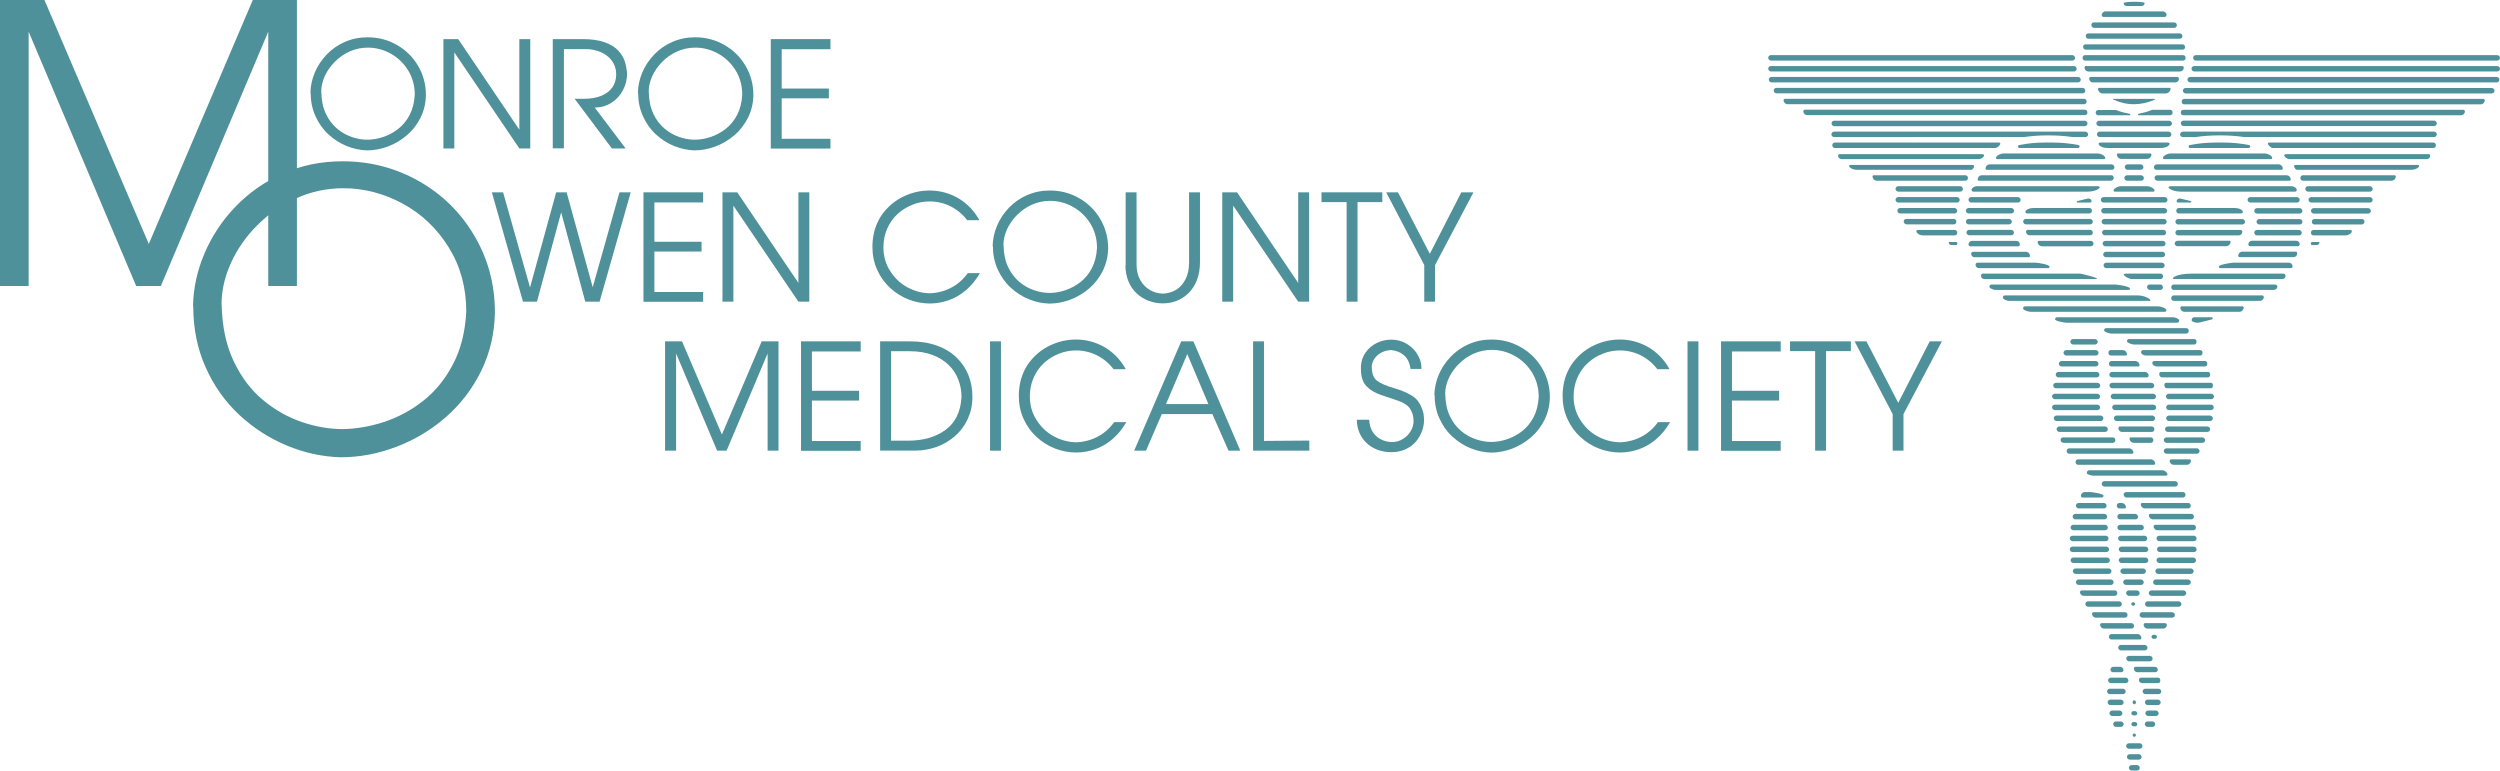 <?xml version="1.0" encoding="UTF-8"?> <svg xmlns="http://www.w3.org/2000/svg" id="Layer_2" data-name="Layer 2" viewBox="0 0 219.94 67.79"><defs><style> .cls-1 { fill: #4f919a; } </style></defs><g id="MOCMS_Logo" data-name="MOCMS Logo"><g id="MOCMS_Logo_Parts" data-name="MOCMS Logo Parts"><g id="Caduceus"><g id="Wings"><g id="Wing_Right"><path class="cls-1" d="m191.68,18.78h5.44c.38,0,.21-.48-.53-.48h-4.91c-.12,0-.22.1-.22.22v.04c0,.12.1.22.22.22Z"></path><rect class="cls-1" x="191.38" y="19.26" width="6.13" height=".48" rx=".24" ry=".24" transform="translate(388.89 39.01) rotate(-180)"></rect><path class="cls-1" d="m191.71,20.22h5.32c.13,0,.24.11.24.24h0c0,.13-.11.24-.24.24h-5.49c-.09,0-.16-.07-.16-.16h0c0-.18.15-.32.32-.32Z" transform="translate(388.65 40.93) rotate(-180)"></path><path class="cls-1" d="m191.72,21.19h4.28c.13,0,.24.11.24.24h0c0,.13-.11.24-.24.24h-4.6s-.08-.04-.08-.08h0c0-.22.18-.4.4-.4Z" transform="translate(387.56 42.85) rotate(-180)"></path><path class="cls-1" d="m191.62,17.82h1.1c.09,0,.1-.11.02-.13l-.91-.22c-.17-.04-.34.07-.34.23h0c0,.06.06.12.13.12Z"></path><rect class="cls-1" x="192.94" y="4.85" width="27" height=".48" rx=".24" ry=".24" transform="translate(412.88 10.18) rotate(-180)"></rect><rect class="cls-1" x="192.8" y="5.81" width="27.14" height=".48" rx=".24" ry=".24" transform="translate(412.74 12.1) rotate(-180)"></rect><rect class="cls-1" x="192.44" y="6.77" width="27.45" height=".48" rx=".24" ry=".24" transform="translate(412.33 14.02) rotate(-180)"></rect><rect class="cls-1" x="192.04" y="7.73" width="27.42" height=".48" rx=".24" ry=".24" transform="translate(411.5 15.95) rotate(-180)"></rect><path class="cls-1" d="m192.29,8.69h26.09c.12,0,.22.1.22.22v.04c0,.12-.1.22-.22.22h-26.31c-.07,0-.13-.06-.13-.13h0c0-.19.16-.35.35-.35Z" transform="translate(410.54 17.87) rotate(-180)"></path><path class="cls-1" d="m192.2,9.65h24.43c.12,0,.22.1.22.22v.04c0,.12-.1.22-.22.22h-24.63c-.08,0-.14-.06-.14-.14h0c0-.19.15-.34.34-.34Z" transform="translate(408.71 19.79) rotate(-180)"></path><rect class="cls-1" x="191.86" y="10.62" width="22.52" height=".48" rx=".24" ry=".24" transform="translate(406.24 21.71) rotate(-180)"></rect><path class="cls-1" d="m191.79,11.82h0c0,.13.11.24.24.24h1.03c.05,0,.11,0,.16-.01.61-.09,1.32-.14,2.08-.14s1.47.05,2.08.14h.15s16.61.01,16.61.01c.13,0,.24-.11.24-.24h0c0-.13-.11-.24-.24-.24h-22.1c-.13,0-.24.11-.24.24Z"></path><path class="cls-1" d="m199.93,13.02h14.15c.12,0,.22-.1.22-.22v-.04c0-.12-.1-.22-.22-.22h-14.4c-.42,0,.09.48.25.48Z"></path><path class="cls-1" d="m201.39,14h12.11c.17,0,.3-.14.3-.3h0c0-.08-.06-.14-.14-.14h-12.47c-.54,0-.01.44.19.44Z"></path><path class="cls-1" d="m202.05,14.94h10.06c.64,0,.89-.43.59-.43h-10.7c-.39,0-.03.43.05.43Z"></path><path class="cls-1" d="m202.76,15.42h7.79c.12,0,.22.1.22.22v.04c0,.12-.1.22-.22.22h-8.07c-.06,0-.1-.05-.1-.1h0c0-.21.17-.38.38-.38Z" transform="translate(413.15 31.32) rotate(-180)"></path><rect class="cls-1" x="202.81" y="16.38" width="5.93" height=".48" rx=".24" ry=".24" transform="translate(411.55 33.24) rotate(-180)"></rect><rect class="cls-1" x="203.09" y="17.34" width="5.65" height=".48" rx=".24" ry=".24" transform="translate(411.83 35.16) rotate(-180)"></rect><rect class="cls-1" x="203.31" y="18.3" width="5.27" height=".48" rx=".24" ry=".24" transform="translate(411.89 37.09) rotate(-180)"></rect><path class="cls-1" d="m203.65,19.26h4.15c.12,0,.22.1.22.22v.04c0,.12-.1.22-.22.22h-4.19c-.12,0-.22-.1-.22-.22h0c0-.14.12-.26.26-.26Z" transform="translate(411.41 39.01) rotate(-180)"></path><path class="cls-1" d="m203.53,20.71h2.8c.5,0,.77-.48.42-.48h-3.22c-.12,0-.22.1-.22.22v.04c0,.12.1.22.22.22Z"></path><path class="cls-1" d="m203.54,21.29h.44s.09.04.09.09v.09s-.04.09-.09.09h-.64s-.03-.01-.03-.03h0c0-.13.1-.23.23-.23Z" transform="translate(407.37 42.85) rotate(-180)"></path></g><g id="Wing_Left"><path class="cls-1" d="m183.82,18.78h-5.44c-.38,0-.21-.48.53-.48h4.91c.12,0,.22.1.22.22v.04c0,.12-.1.22-.22.22Z"></path><rect class="cls-1" x="177.99" y="19.26" width="6.13" height=".48" rx=".24" ry=".24"></rect><path class="cls-1" d="m178.39,20.22h5.49c.13,0,.24.11.24.24h0c0,.13-.11.24-.24.24h-5.32c-.18,0-.32-.15-.32-.32h0c0-.09.07-.16.16-.16Z"></path><path class="cls-1" d="m179.34,21.19h4.6c.13,0,.24.11.24.24h0c0,.13-.11.24-.24.24h-4.28c-.22,0-.4-.18-.4-.4h0s.04-.08.08-.08Z"></path><path class="cls-1" d="m183.88,17.82h-1.1c-.09,0-.1-.11-.02-.13l.91-.22c.17-.04.34.07.34.23h0c0,.06-.06.12-.13.12Z"></path><rect class="cls-1" x="155.56" y="4.85" width="27" height=".48" rx=".24" ry=".24"></rect><rect class="cls-1" x="155.56" y="5.81" width="27.14" height=".48" rx=".24" ry=".24"></rect><rect class="cls-1" x="155.61" y="6.77" width="27.45" height=".48" rx=".24" ry=".24"></rect><rect class="cls-1" x="156.04" y="7.73" width="27.42" height=".48" rx=".24" ry=".24"></rect><path class="cls-1" d="m157.04,8.69h26.31c.12,0,.22.1.22.22v.04c0,.12-.1.22-.22.22h-26.09c-.19,0-.35-.16-.35-.35h0c0-.07.06-.13.13-.13Z"></path><path class="cls-1" d="m158.79,9.65h24.63c.12,0,.22.1.22.22v.04c0,.12-.1.22-.22.22h-24.43c-.19,0-.34-.15-.34-.34h0c0-.08.06-.14.14-.14Z"></path><rect class="cls-1" x="161.13" y="10.62" width="22.52" height=".48" rx=".24" ry=".24"></rect><path class="cls-1" d="m183.71,11.82h0c0,.13-.11.24-.24.24h-1.03c-.05,0-.11,0-.16-.01-.61-.09-1.32-.14-2.08-.14s-1.47.05-2.08.14h-.15s-16.61.01-16.61.01c-.13,0-.24-.11-.24-.24h0c0-.13.11-.24.24-.24h22.1c.13,0,.24.11.24.24Z"></path><path class="cls-1" d="m175.57,13.02h-14.15c-.12,0-.22-.1-.22-.22v-.04c0-.12.1-.22.22-.22h14.4c.42,0-.09.48-.25.48Z"></path><path class="cls-1" d="m174.12,14h-12.11c-.17,0-.3-.14-.3-.3h0c0-.08.06-.14.14-.14h12.47c.54,0,.01.44-.19.44Z"></path><path class="cls-1" d="m173.45,14.94h-10.06c-.64,0-.89-.43-.59-.43h10.7c.39,0,.03.43-.05.43Z"></path><path class="cls-1" d="m164.84,15.42h8.07c.12,0,.22.1.22.22v.04c0,.12-.1.22-.22.22h-7.79c-.21,0-.38-.17-.38-.38h0c0-.06.05-.1.1-.1Z"></path><rect class="cls-1" x="166.76" y="16.38" width="5.93" height=".48" rx=".24" ry=".24"></rect><rect class="cls-1" x="166.76" y="17.34" width="5.65" height=".48" rx=".24" ry=".24"></rect><rect class="cls-1" x="166.92" y="18.3" width="5.27" height=".48" rx=".24" ry=".24"></rect><path class="cls-1" d="m167.7,19.26h4.19c.12,0,.22.1.22.22v.04c0,.12-.1.22-.22.22h-4.15c-.14,0-.26-.12-.26-.26h0c0-.12.1-.22.22-.22Z"></path><path class="cls-1" d="m171.97,20.71h-2.8c-.5,0-.77-.48-.42-.48h3.22c.12,0,.22.1.22.22v.04c0,.12-.1.22-.22.22Z"></path><path class="cls-1" d="m171.47,21.29h.64s.09.04.09.09v.09s-.04.09-.09.09h-.44c-.13,0-.23-.1-.23-.23h0s.01-.03.03-.03Z"></path></g></g><g id="Snakes"><g id="Snake_Right"><g id="Snake_Tail_Right"><rect class="cls-1" x="185.91" y="63.47" width=".92" height=".48" rx=".24" ry=".24"></rect><rect class="cls-1" x="185.58" y="62.51" width="1.14" height=".48" rx=".24" ry=".24"></rect><rect class="cls-1" x="185.42" y="61.55" width="1.41" height=".48" rx=".24" ry=".24"></rect><rect class="cls-1" x="185.37" y="60.59" width="1.64" height=".48" rx=".24" ry=".24"></rect><rect class="cls-1" x="185.46" y="59.62" width="1.79" height=".48" rx=".24" ry=".24"></rect><path class="cls-1" d="m185.94,58.66h.58c.16,0,.29.13.29.29h0c0,.1-.08.19-.19.19h-.73c-.12,0-.22-.1-.22-.22h0c0-.15.12-.26.26-.26Z"></path></g><g id="Snake_Body_Right"><rect class="cls-1" x="189.28" y="55.85" width=".48" height=".35" rx=".17" ry=".17"></rect><path class="cls-1" d="m188.75,54.82h1.72c.09,0,.16.07.16.16h0c0,.18-.14.32-.32.32h-1.38c-.19,0-.34-.15-.34-.34h0c0-.08.07-.15.15-.15Z"></path><rect class="cls-1" x="188.23" y="53.86" width="3.11" height=".48" rx=".24" ry=".24"></rect><rect class="cls-1" x="188.71" y="52.9" width="3.2" height=".48" rx=".24" ry=".24"></rect><rect class="cls-1" x="189.04" y="51.94" width="3.3" height=".48" rx=".24" ry=".24"></rect><rect class="cls-1" x="189.42" y="50.98" width="3.32" height=".48" rx=".24" ry=".24"></rect><rect class="cls-1" x="189.62" y="50.01" width="3.37" height=".48" rx=".24" ry=".24"></rect><rect class="cls-1" x="189.72" y="49.05" width="3.48" height=".48" rx=".24" ry=".24"></rect><rect class="cls-1" x="189.76" y="48.09" width="3.49" height=".48" rx=".24" ry=".24"></rect><rect class="cls-1" x="189.72" y="47.13" width="3.53" height=".48" rx=".24" ry=".24"></rect><path class="cls-1" d="m189.61,46.17h3.36c.12,0,.22.1.22.22v.04c0,.12-.1.22-.22.22h-3.16c-.19,0-.34-.15-.34-.34h0c0-.08.06-.14.14-.14Z"></path><path class="cls-1" d="m189.15,45.21h3.64c.12,0,.22.1.22.22v.04c0,.12-.1.22-.22.22h-3.37c-.21,0-.37-.17-.37-.37h0c0-.06.05-.11.11-.11Z"></path><path class="cls-1" d="m188.47,44.25h4.04c.12,0,.22.1.22.22v.04c0,.12-.1.22-.22.22h-3.81c-.2,0-.36-.16-.36-.36h0c0-.07.06-.13.13-.13Z"></path><rect class="cls-1" x="184.9" y="42.33" width="6.7" height=".48" rx=".24" ry=".24"></rect><path class="cls-1" d="m190.49,41.85h-6.31c-.12,0-.59-.1-.59-.22v-.04c0-.12.1-.22.22-.22h6.43c.3,0,.69.48.25.48Z"></path><path class="cls-1" d="m182.82,40.41h6.4c.21,0,.38.17.38.38h0c0,.05-.04.1-.1.1h-6.68c-.12,0-.22-.1-.22-.22v-.04c0-.12.1-.22.22-.22Z"></path><path class="cls-1" d="m182.05,39.44h5.24c.22,0,.4.18.4.4h0s-.03.08-.08.08h-5.57c-.12,0-.22-.1-.22-.22v-.04c0-.12.1-.22.22-.22Z"></path><path class="cls-1" d="m181.5,38.48h4.38c.12,0,.22.1.22.22v.04c0,.12-.1.22-.22.22h-4.34c-.14,0-.26-.12-.26-.26h0c0-.12.1-.22.22-.22Z"></path><rect class="cls-1" x="180.93" y="37.52" width="4.51" height=".48" rx=".24" ry=".24"></rect><rect class="cls-1" x="180.68" y="36.56" width="4.37" height=".48" rx=".24" ry=".24"></rect><rect class="cls-1" x="180.53" y="35.6" width="4.23" height=".48" rx=".24" ry=".24"></rect><rect class="cls-1" x="180.53" y="34.64" width="4.23" height=".48" rx=".24" ry=".24"></rect><path class="cls-1" d="m187.05,43.29h5c.12,0,.22.1.22.22v.04c0,.12-.1.22-.22.22h-4.96c-.14,0-.26-.12-.26-.26h0c0-.12.1-.22.22-.22Z"></path><rect class="cls-1" x="180.63" y="33.68" width="4.14" height=".48" rx=".24" ry=".24"></rect><rect class="cls-1" x="180.85" y="32.72" width="3.85" height=".48" rx=".24" ry=".24"></rect><rect class="cls-1" x="181.13" y="31.76" width="3.49" height=".48" rx=".24" ry=".24"></rect><rect class="cls-1" x="181.54" y="30.8" width="3.08" height=".48" rx=".24" ry=".24"></rect><rect class="cls-1" x="182.14" y="29.83" width="2.41" height=".48" rx=".24" ry=".24"></rect></g><g id="Snake_Head_Right"><path class="cls-1" d="m192.82,28.2v-.06c0-.13.09-.23.21-.23h1.55c.1,0,.12.17.01.19l-1.07.27c-.11.03-.22.03-.33.01-.17-.03-.37-.1-.37-.18Z"></path><path class="cls-1" d="m191.94,26.95h5.35c.06,0,.1.04.1.1h0c0,.21-.17.38-.38.38h-4.83c-.2,0-.36-.16-.36-.36h0c0-.07.05-.12.12-.12Z"></path><path class="cls-1" d="m191.24,25.99h7.78c.08,0,.14.06.14.14h0c0,.19-.15.34-.34.34h-7.58c-.12,0-.22-.1-.22-.22v-.04c0-.12.1-.22.22-.22Z"></path><path class="cls-1" d="m200,25.51h-8.76c-.12,0-.22-.1-.22-.22v-.04c0-.12.1-.22.22-.22h8.88c.37,0,.28.48-.12.48Z"></path><path class="cls-1" d="m200.82,24.55h-9.56c-.28,0,0-.48,1.66-.48h7.92c.39,0,.24.48-.02.48Z"></path><path class="cls-1" d="m195.33,23.59h6.23c.07,0,.13-.06.13-.13v-.03c0-.18-.14-.32-.32-.32h-4.87c-.19,0-1.3.16-1.3.35h0c0,.07.06.13.13.13Z"></path><path class="cls-1" d="m197.21,22.15h4.77c.06,0,.11.05.11.11h0c0,.2-.16.37-.37.37h-4.7c-.06,0-.11-.05-.11-.11v-.07c0-.16.13-.3.3-.3Z" transform="translate(399 44.77) rotate(-180)"></path><path class="cls-1" d="m197.97,21.19h4.2c.09,0,.16.07.16.16h0c0,.18-.14.32-.32.32h-3.9c-.17,0-.3-.14-.3-.3h0c0-.1.07-.18.16-.18Z" transform="translate(400.13 42.85) rotate(-180)"></path><rect class="cls-1" x="198.31" y="20.22" width="4.18" height=".48" rx=".24" ry=".24" transform="translate(400.81 40.93) rotate(180)"></rect><rect class="cls-1" x="198.51" y="19.26" width="4.04" height=".48" rx=".24" ry=".24" transform="translate(401.07 39.01) rotate(-180)"></rect><rect class="cls-1" x="198.31" y="18.3" width="4.24" height=".48" rx=".24" ry=".24" transform="translate(400.87 37.09) rotate(-180)"></rect><rect class="cls-1" x="197.74" y="17.34" width="4.59" height=".48" rx=".24" ry=".24" transform="translate(400.06 35.16) rotate(-180)"></rect><path class="cls-1" d="m191.86,16.86h10.05c.08,0,.15-.07.15-.15h0c0-.18-.27-.33-.46-.33h-10.6c-.54,0-.03.48.87.48Z"></path><path class="cls-1" d="m189.66,15.42h11.6c.14,0,.26.12.26.26h0c0,.12-.1.22-.22.22h-11.39c-.2,0-.37-.17-.37-.37h0c0-.06.05-.11.11-.11Z" transform="translate(391.07 31.32) rotate(-180)"></path><path class="cls-1" d="m189.59,14.46h11.01c.12,0,.22.1.22.22h0c0,.14-.12.26-.26.26h-10.71c-.2,0-.37-.17-.37-.37h0c0-.06.05-.11.11-.11Z" transform="translate(390.31 29.4) rotate(-180)"></path><path class="cls-1" d="m190.39,14h9.41c.05,0,.1-.04.1-.1h0c0-.22-.43-.4-.65-.4h-8.31c-.22,0-.65.18-.65.4h0c0,.05.04.1.1.1Z"></path><path class="cls-1" d="m192.66,13.02h5.17c.16,0,.18-.23.03-.26h0c-.75-.15-1.51-.22-2.27-.22h-.62c-.78,0-1.56.07-2.32.22h0c-.15.03-.13.26.02.26Z"></path></g></g><g id="Snake_Left"><g id="Snake_Tail_Left"><rect class="cls-1" x="188.69" y="63.47" width=".92" height=".48" rx=".24" ry=".24"></rect><rect class="cls-1" x="188.74" y="62.51" width="1.17" height=".48" rx=".24" ry=".24"></rect><rect class="cls-1" x="188.7" y="61.55" width="1.39" height=".48" rx=".24" ry=".24"></rect><rect class="cls-1" x="188.5" y="60.59" width="1.64" height=".48" rx=".24" ry=".24"></rect><path class="cls-1" d="m188.35,59.62h1.51c.1,0,.19.08.19.19v.1c0,.1-.08.19-.19.19h-1.4c-.16,0-.29-.13-.29-.29h0c0-.1.08-.19.19-.19Z"></path><path class="cls-1" d="m187.9,58.66h1.68c.14,0,.26.12.26.26h0c0,.12-.1.22-.22.22h-1.57c-.18,0-.32-.14-.32-.32h0c0-.09.07-.16.16-.16Z"></path><rect class="cls-1" x="187.06" y="57.7" width="2.32" height=".48" rx=".24" ry=".24"></rect><rect class="cls-1" x="186.35" y="56.74" width="2.58" height=".48" rx=".24" ry=".24"></rect><path class="cls-1" d="m185.77,55.78h2.26c.2,0,.36.16.36.36h0c0,.06-.05.12-.12.12h-2.51c-.12,0-.22-.1-.22-.22v-.04c0-.12.1-.22.22-.22Z"></path><path class="cls-1" d="m184.89,54.82h2.63c.12,0,.22.1.22.22v.04c0,.12-.1.22-.22.22h-2.42c-.19,0-.34-.15-.34-.34h0c0-.08.06-.14.14-.14Z"></path><path class="cls-1" d="m184.2,53.86h2.75c.12,0,.22.1.22.22v.04c0,.12-.1.22-.22.22h-2.56c-.19,0-.34-.15-.34-.34h0c0-.08.06-.14.14-.14Z"></path><rect class="cls-1" x="183.46" y="52.9" width="3.21" height=".48" rx=".24" ry=".24"></rect><path class="cls-1" d="m183.16,51.94h2.89c.12,0,.22.1.22.22v.04c0,.12-.1.22-.22.22h-2.74c-.17,0-.32-.14-.32-.32h0c0-.09.07-.16.16-.16Z"></path><rect class="cls-1" x="182.63" y="50.98" width="3.32" height=".48" rx=".24" ry=".24"></rect><rect class="cls-1" x="182.36" y="50.01" width="3.4" height=".48" rx=".24" ry=".24"></rect><rect class="cls-1" x="182.16" y="49.05" width="3.46" height=".48" rx=".24" ry=".24"></rect><rect class="cls-1" x="182.09" y="48.09" width="3.46" height=".48" rx=".24" ry=".24"></rect><rect class="cls-1" x="182.09" y="47.13" width="3.41" height=".48" rx=".24" ry=".24"></rect><rect class="cls-1" x="182.16" y="46.17" width="3.28" height=".48" rx=".24" ry=".24"></rect><rect class="cls-1" x="182.34" y="45.21" width="3.04" height=".48" rx=".24" ry=".24"></rect><rect class="cls-1" x="182.63" y="44.25" width="2.7" height=".48" rx=".24" ry=".24"></rect><path class="cls-1" d="m184.89,43.77h-1.68c-.08,0-.14-.06-.14-.14h0c0-.19.15-.34.34-.34h.46c.18,0,1.19.14,1.19.32h0c0,.09-.07.16-.16.16Z"></path></g><g id="Snake_Head_Body_Left"><path class="cls-1" d="m191,40.41h1.62c.07,0,.13.06.13.13h0c0,.19-.16.35-.35.35h-1.17c-.19,0-.35-.16-.35-.35h0c0-.07.06-.13.13-.13Z"></path><rect class="cls-1" x="190.36" y="39.44" width="3.15" height=".48" rx=".24" ry=".24"></rect><rect class="cls-1" x="190.36" y="38.48" width="3.64" height=".48" rx=".24" ry=".24"></rect><rect class="cls-1" x="190.47" y="37.52" width="3.97" height=".48" rx=".24" ry=".24"></rect><rect class="cls-1" x="190.57" y="36.56" width="4.11" height=".48" rx=".24" ry=".24"></rect><rect class="cls-1" x="190.57" y="35.6" width="4.19" height=".48" rx=".24" ry=".24"></rect><rect class="cls-1" x="190.55" y="34.64" width="4.23" height=".48" rx=".24" ry=".24"></rect><path class="cls-1" d="m187.39,25.39c0,.07-.05.12-.12.12h-11.71c-.16,0-.54-.13-.54-.3,0-.1.08-.18.18-.18h10.86c.2,0,1.33.16,1.33.36Z"></path><path class="cls-1" d="m173.59,22.15h4.63c.2,0,.37.16.37.37h0c0,.06-.05.11-.11.11h-4.77c-.16,0-.3-.13-.3-.3h0c0-.1.08-.18.18-.18Z"></path><path class="cls-1" d="m173.48,21.19h3.9c.18,0,.32.14.32.32h0c0,.09-.07.16-.16.16h-4.2c-.09,0-.16-.07-.16-.16h0c0-.18.14-.32.3-.32Z"></path><rect class="cls-1" x="173" y="20.22" width="4.18" height=".48" rx=".24" ry=".24"></rect><rect class="cls-1" x="172.95" y="19.26" width="4.04" height=".48" rx=".24" ry=".24"></rect><rect class="cls-1" x="172.95" y="18.3" width="4.24" height=".48" rx=".24" ry=".24"></rect><rect class="cls-1" x="173.18" y="17.34" width="4.59" height=".48" rx=".24" ry=".24"></rect><path class="cls-1" d="m183.65,16.86h-10.05c-.08,0-.15-.07-.15-.15h0c0-.18.27-.33.46-.33h10.6c.54,0,.03.48-.87.48Z"></path><path class="cls-1" d="m174.35,15.42h11.39c.12,0,.22.1.22.22h0c0,.14-.12.26-.26.26h-11.6c-.06,0-.11-.05-.11-.11h0c0-.2.17-.37.37-.37Z"></path><path class="cls-1" d="m175.05,14.46h10.71c.14,0,.26.12.26.26h0c0,.12-.1.22-.22.22h-11.01c-.06,0-.11-.05-.11-.11h0c0-.2.17-.37.37-.37Z"></path><path class="cls-1" d="m185.11,14h-9.41c-.05,0-.1-.04-.1-.1h0c0-.22.43-.4.65-.4h8.31c.22,0,.65.18.65.4h0c0,.05-.04.1-.1.1Z"></path><path class="cls-1" d="m182.84,13.02h-5.17c-.16,0-.18-.23-.03-.26h0c.75-.15,1.51-.22,2.27-.22h.62c.78,0,1.56.07,2.32.22h0c.15.03.13.26-.02.26Z"></path><path class="cls-1" d="m180.31,23.46c0,.07-.05.13-.12.13h-6.11c-.15,0-.28-.13-.28-.3,0-.1.08-.18.17-.18h5.12c.18,0,1.22.16,1.22.35Z"></path><path class="cls-1" d="m184.33,24.55h-9.76c-.16,0-.29-.13-.29-.3,0-.1.08-.18.18-.18h8.49c.2,0,2.09.48,1.38.48Z"></path><path class="cls-1" d="m189.07,26.47h-12.33c-.16,0-.54-.13-.54-.3,0-.1.08-.18.18-.18h11.71c.72,0,1.36.48.99.48Z"></path><path class="cls-1" d="m190.59,27.3c0,.07-.06.13-.13.13h-11.82c-.16,0-.66-.13-.66-.3,0-.1.08-.18.18-.18h11.62c.36,0,.81.16.81.35Z"></path><path class="cls-1" d="m191.72,28.21c0,.1-.08.18-.18.18h-9.74c-.15,0-1-.13-1-.3,0-.1.08-.18.17-.18h10.21c.16,0,.54.13.54.3Z"></path><path class="cls-1" d="m192.55,29.09v.04c0,.12-.1.22-.22.22h-6.56c-.16,0-.66-.13-.66-.3,0-.1.08-.18.18-.18h7.05c.12,0,.22.1.22.22Z"></path><path class="cls-1" d="m193.24,30.05v.04c0,.12-.09.22-.19.22h-5.3c-.14,0-.63-.13-.63-.3,0-.1.07-.18.16-.18h5.77c.11,0,.19.1.19.22Z"></path><path class="cls-1" d="m193.77,31.02v.04c0,.12-.09.22-.21.22h-4.79c-.16,0-.41-.13-.41-.3,0-.1.08-.18.17-.18h5.03c.12,0,.21.1.21.22Z"></path><path class="cls-1" d="m194.19,31.98v.04c0,.12-.09.22-.2.22h-4.25c-.15,0-.39-.13-.39-.3,0-.1.07-.18.16-.18h4.48c.11,0,.2.1.2.22Z"></path><path class="cls-1" d="m194.44,32.94v.04c0,.12-.08.22-.18.22h-4.06c-.13,0-.24-.13-.24-.3,0-.1.07-.18.15-.18h4.15c.1,0,.18.1.18.22Z"></path><path class="cls-1" d="m194.68,33.9v.04c0,.12-.07.22-.16.22h-2.84s0,0,0,0h-1.05c-.12,0-.22-.13-.22-.3,0-.1.06-.18.14-.18h3.44s0,0,.01,0h.53c.09,0,.16.1.16.22Z"></path></g></g></g><g id="Scepter"><g id="Scepter_Shaft"><g id="Scepter_Shaft_Bottom"><rect class="cls-1" x="187.29" y="67.31" width=".96" height=".48" rx=".24" ry=".24"></rect><rect class="cls-1" x="187.12" y="66.35" width="1.29" height=".48" rx=".24" ry=".24"></rect><rect class="cls-1" x="187.05" y="65.39" width="1.44" height=".48" rx=".24" ry=".24"></rect><rect class="cls-1" x="187.62" y="64.53" width=".29" height=".29" rx=".14" ry=".14"></rect><rect class="cls-1" x="187.51" y="63.52" width=".52" height=".38" rx=".19" ry=".19"></rect><rect class="cls-1" x="187.51" y="62.56" width=".52" height=".38" rx=".19" ry=".19"></rect><rect class="cls-1" x="187.62" y="61.61" width=".29" height=".35" rx=".15" ry=".15"></rect></g><g id="Scepter_Shaft_Middle_Bottom"><rect class="cls-1" x="187.5" y="52.98" width=".34" height=".31" rx=".16" ry=".16"></rect><rect class="cls-1" x="187.05" y="51.94" width="1.19" height=".48" rx=".24" ry=".24"></rect><rect class="cls-1" x="186.79" y="50.98" width="1.81" height=".48" rx=".24" ry=".24"></rect><rect class="cls-1" x="186.54" y="50.01" width="2.25" height=".48" rx=".24" ry=".24"></rect><rect class="cls-1" x="186.4" y="49.05" width="2.6" height=".48" rx=".24" ry=".24"></rect><rect class="cls-1" x="186.4" y="48.09" width="2.6" height=".48" rx=".24" ry=".24"></rect><rect class="cls-1" x="186.34" y="47.13" width="2.57" height=".48" rx=".24" ry=".24"></rect><rect class="cls-1" x="186.28" y="46.17" width="2.33" height=".48" rx=".24" ry=".24"></rect><path class="cls-1" d="m186.5,45.21h1.34c.14,0,.26.12.26.26h0c0,.12-.1.22-.22.22h-1.38c-.12,0-.22-.1-.22-.22v-.04c0-.12.1-.22.22-.22Z"></path><path class="cls-1" d="m186.46,44.25h.19c.21,0,.38.17.38.38h0c0,.05-.04.1-.1.1h-.48c-.12,0-.22-.1-.22-.22v-.04c0-.12.1-.22.22-.22Z"></path></g><g id="Scepter_Shaft_Middle_Top"><path class="cls-1" d="m187.44,38.48h1.78c.12,0,.22.1.22.22v.04c0,.12-.1.22-.22.22h-1.49c-.21,0-.38-.17-.38-.38h0c0-.05.04-.1.1-.1Z"></path><rect class="cls-1" x="185.97" y="36.56" width="3.63" height=".48" rx=".24" ry=".24"></rect><rect class="cls-1" x="185.82" y="35.6" width="3.87" height=".48" rx=".24" ry=".24"></rect><rect class="cls-1" x="185.69" y="34.64" width="3.99" height=".48" rx=".24" ry=".24"></rect><rect class="cls-1" x="185.58" y="33.68" width="3.94" height=".48" rx=".24" ry=".24"></rect><path class="cls-1" d="m185.82,32.72h2.88c.18,0,.33.15.33.33h0c0,.08-.07.15-.15.15h-3.07c-.13,0-.24-.11-.24-.24h0c0-.13.11-.24.24-.24Z"></path><path class="cls-1" d="m185.77,31.76h2.07c.22,0,.39.18.39.39h0s-.04.09-.09.09h-2.38c-.12,0-.22-.1-.22-.22v-.04c0-.12.1-.22.22-.22Z"></path><path class="cls-1" d="m185.72,30.8h1.02c.21,0,.38.17.38.38h0c0,.05-.04.1-.1.1h-1.3c-.12,0-.23-.1-.23-.23v-.03c0-.12.1-.23.23-.23Z"></path><path class="cls-1" d="m189.53,37.74v.04c0,.12-.1.22-.21.22h-2.67c-.09,0-.28-.13-.28-.3,0-.1.04-.18.1-.18h2.85c.12,0,.21.1.21.22Z"></path></g><g id="Scepter_Shaft_Top"><path class="cls-1" d="m189.11,25.03h.95c.12,0,.22.1.22.22v.04c0,.12-.1.22-.22.22h-.91c-.14,0-.26-.12-.26-.26h0c0-.12.1-.22.22-.22Z"></path><path class="cls-1" d="m190.07,24.55h-2.56c-.2,0-1.13-.48-.39-.48h2.96c.12,0,.22.11.22.24h0c0,.13-.1.24-.22.24Z"></path><rect class="cls-1" x="185.06" y="23.11" width="5.38" height=".48" rx=".24" ry=".24"></rect><rect class="cls-1" x="185.03" y="22.15" width="5.45" height=".48" rx=".24" ry=".24"></rect><rect class="cls-1" x="184.98" y="21.19" width="5.54" height=".48" rx=".24" ry=".24"></rect><rect class="cls-1" x="184.93" y="20.22" width="5.64" height=".48" rx=".24" ry=".24"></rect><rect class="cls-1" x="184.89" y="19.26" width="5.73" height=".48" rx=".24" ry=".24"></rect><rect class="cls-1" x="184.85" y="18.3" width="5.81" height=".48" rx=".24" ry=".24"></rect><rect class="cls-1" x="184.82" y="17.34" width="5.87" height=".48" rx=".24" ry=".24"></rect><path class="cls-1" d="m189.48,16.86h-3.46s-.08-.03-.08-.08h0c0-.22.43-.4.65-.4h2.31c.22,0,.65.18.65.4h0s-.03.08-.08.08Z"></path><rect class="cls-1" x="186.89" y="15.42" width="1.72" height=".48" rx=".24" ry=".24"></rect><rect class="cls-1" x="186.93" y="14.46" width="1.64" height=".48" rx=".24" ry=".24"></rect><path class="cls-1" d="m190.08,13.02h-4.66c-.76,0-.99-.48-.62-.48h5.9c.37,0,.14.48-.62.48Z"></path><rect class="cls-1" x="184.48" y="11.58" width="6.55" height=".48" rx=".24" ry=".24"></rect><rect class="cls-1" x="184.43" y="10.62" width="6.65" height=".48" rx=".24" ry=".24"></rect><path class="cls-1" d="m187.38,10.14h-2.79c-.12,0-.22-.1-.22-.23h0c0-.13.1-.23.22-.23h1.58c.07,0,.17.14,1.19.33.07.02.08.14.02.14Z"></path><path class="cls-1" d="m188.13,10.14h2.79c.12,0,.22-.11.22-.24h0c0-.13-.1-.24-.22-.24h-1.58c-.07,0-.17.14-1.19.35-.07.02-.08.14-.02.14Z"></path><path class="cls-1" d="m188.88,13.98h-2.26c-.37,0-.48-.48-.3-.48h2.87c.18,0,.07.48-.3.48Z"></path></g></g><g id="Scepter_Ball"><path class="cls-1" d="m189.6,8.73s0,.02,0,.02c0,0-.01,0-.02.01-.56.26-1.17.4-1.83.41-.65,0-1.27-.15-1.83-.41,0,0-.01,0-.02-.01,0,0,0-.01,0-.02,0,0,0-.02,0-.02,0-.01.03-.01.04-.01h3.6s.03,0,.04.01c0,0,0,.01,0,.02Z"></path><path class="cls-1" d="m192.24,4.12v.03c0,.12-.1.22-.22.22h-8.53c-.12,0-.22-.1-.22-.22v-.03s0-.04,0-.06c0,0,0,0,0,0,.02-.1.11-.16.21-.16h8.53c.1,0,.19.07.21.16,0,0,0,0,0,0,0,.02,0,.04,0,.06Z"></path><path class="cls-1" d="m192,3.15v.04c0,.12-.1.22-.22.22h-8.06c-.12,0-.22-.1-.22-.22v-.04s0-.04,0-.06c0,0,0,0,0,0,0-.01,0-.03.02-.04,0,0,0,0,0,0,.04-.06.11-.11.19-.11h8.06c.09,0,.16.05.2.12,0,0,0,0,0,0,0,.01,0,.02.01.03t0,0s0,0,0,.01c0,.01,0,.03,0,.04Z"></path><path class="cls-1" d="m191.51,2.19v.04c0,.12-.1.22-.22.22h-7.07c-.12,0-.22-.1-.22-.22v-.04s0-.04,0-.06c0,0,0,0,0,0h0s.04-.09.08-.12h0s.08-.04.13-.04h7.07s.09.02.13.04c.04.03.07.07.08.11,0,.02.01.04.01.06Z"></path><path class="cls-1" d="m190.6,1.33c0,.09-.07.16-.16.16h-5.38c-.09,0-.16-.07-.16-.16s.04-.17.1-.23c.06-.06.14-.1.23-.1h5.05c.09,0,.17.04.23.1.06.06.1.14.1.23Z"></path><path class="cls-1" d="m188.68.27h0c0,.14-.12.26-.26.26h-1.33c-.14,0-.26-.11-.26-.25h0s.02-.05.05-.05c.06-.01.12-.02.18-.03.04,0,.08-.01.11-.02.04,0,.09-.01.13-.01.02,0,.04,0,.06,0,.05,0,.1,0,.15-.01.03,0,.07,0,.1,0,.04,0,.09,0,.13,0s.09,0,.13,0c.03,0,.07,0,.1,0,.05,0,.09,0,.14,0,.05,0,.09,0,.14.01.03,0,.06,0,.09.01.03,0,.06,0,.09.01.03,0,.06,0,.09.01.03,0,.06,0,.09.02.02,0,.04.02.05.05Z"></path><path class="cls-1" d="m190.95,7.8s0,.04,0,.06c-.03.2-.2.35-.4.36h-5.57c-.21,0-.38-.16-.4-.36,0-.02,0-.04,0-.06,0-.04.03-.07.07-.07h6.26s.07.03.07.07Z"></path><path class="cls-1" d="m191.7,6.92c0,.15-.1.28-.24.32h0s-.06.01-.09.01h-7.24s-.06,0-.09-.01h0c-.14-.04-.24-.17-.24-.32,0-.02,0-.04,0-.05.02-.06.08-.1.14-.1h7.6c.06,0,.12.04.14.1,0,.02,0,.03,0,.05Z"></path><path class="cls-1" d="m192.12,5.92v.03c0,.11-.05.2-.12.26-.06.05-.13.08-.22.08h-8.05c-.09,0-.16-.03-.22-.08-.07-.06-.12-.16-.12-.26v-.03s0-.03.01-.05c.02-.03.05-.06.09-.06h8.52s.07.02.09.06c0,.01.01.03.01.05Z"></path><path class="cls-1" d="m192.28,5.07v.04c0,.05-.02.1-.05.14-.04.05-.1.08-.17.08h-8.62c-.07,0-.13-.03-.17-.08-.03-.04-.05-.09-.05-.14v-.04s0-.07.02-.09c.03-.07.11-.13.2-.13h8.62c.09,0,.16.05.2.13.01.03.02.06.02.09Z"></path></g></g></g><g id="Wordmark"><g><path class="cls-1" d="m27.31,8.16c.01-.6.14-1.19.38-1.77s.59-1.1,1.04-1.58c.45-.47.98-.85,1.6-1.12s1.29-.41,2.01-.41c.93,0,1.78.22,2.57.67.79.45,1.41,1.06,1.87,1.84s.69,1.64.69,2.57c-.01.71-.17,1.37-.46,1.97-.3.6-.69,1.12-1.19,1.55-.5.43-1.06.77-1.67,1-.61.23-1.24.35-1.87.35-.61-.02-1.21-.15-1.8-.39-.59-.24-1.12-.59-1.6-1.03s-.85-.98-1.13-1.6-.42-1.31-.42-2.05Zm.96-.05c.01.73.15,1.37.4,1.9.25.54.59.97.99,1.31s.84.58,1.31.74c.47.16.92.23,1.36.23.45,0,.91-.08,1.38-.24.47-.15.91-.39,1.32-.71.41-.32.75-.73,1.01-1.23.26-.5.41-1.09.45-1.78,0-.8-.2-1.52-.59-2.15-.39-.63-.91-1.12-1.54-1.47-.64-.35-1.3-.52-2-.52-.55,0-1.08.11-1.58.33-.5.22-.94.53-1.32.91-.38.38-.68.81-.89,1.27-.21.47-.31.93-.31,1.39Z"></path><path class="cls-1" d="m39.97,13.06h-.96V3.44h1.3l5.38,7.97V3.44h.96v9.62h-.96l-5.72-8.45v8.45Z"></path><path class="cls-1" d="m48.63,13.06V3.44h2.59c.8,0,1.46.09,1.98.28s.92.43,1.19.73.46.61.57.93c.11.33.17.68.21,1.05,0,.54-.12,1.05-.37,1.51-.24.46-.58.83-1.02,1.11-.43.27-.92.41-1.46.41l2.72,3.6h-1.21l-3.28-4.37h.81c.58,0,1.08-.08,1.51-.25.43-.17.76-.42.99-.74s.35-.71.35-1.16-.13-.86-.38-1.2c-.25-.33-.58-.59-.99-.76s-.84-.26-1.29-.26h-1.94v8.73h-.96Z"></path><path class="cls-1" d="m56.12,8.16c.01-.6.14-1.19.38-1.77s.59-1.1,1.04-1.58c.45-.47.98-.85,1.6-1.12s1.29-.41,2.01-.41c.93,0,1.78.22,2.57.67.79.45,1.41,1.06,1.87,1.84s.69,1.64.69,2.57c-.01.71-.17,1.37-.46,1.97-.3.6-.69,1.12-1.19,1.55-.5.43-1.06.77-1.67,1-.61.23-1.24.35-1.87.35-.61-.02-1.21-.15-1.8-.39-.59-.24-1.12-.59-1.6-1.03s-.85-.98-1.13-1.6-.42-1.31-.42-2.05Zm.96-.05c.01.73.15,1.37.4,1.9.25.54.59.97.99,1.31.41.34.84.58,1.31.74.47.16.92.23,1.36.23.45,0,.91-.08,1.38-.24s.91-.39,1.32-.71c.41-.32.75-.73,1.01-1.23.26-.5.41-1.09.45-1.78,0-.8-.2-1.52-.59-2.15-.39-.63-.91-1.12-1.54-1.47-.64-.35-1.3-.52-2-.52-.55,0-1.08.11-1.58.33-.5.22-.94.53-1.32.91-.38.38-.68.81-.89,1.27-.21.47-.31.93-.31,1.39Z"></path><path class="cls-1" d="m67.81,13.06V3.44h5.25v.89h-4.29v3.46h4.15v.86h-4.15v3.56h4.29v.86h-5.25Z"></path></g><path class="cls-1" d="m0,25.16V0h3.91l9.18,21.46L22.24,0h3.88v25.16h-2.52V2.79l-9.45,22.37h-2.17L2.52,2.79v22.37H0Z"></path><path class="cls-1" d="m16.98,26.94c.03-1.57.36-3.11,1-4.62.64-1.51,1.54-2.89,2.72-4.12s2.57-2.21,4.19-2.93c1.61-.72,3.36-1.08,5.25-1.08,2.42,0,4.66.58,6.72,1.75,2.06,1.17,3.68,2.77,4.88,4.81,1.2,2.04,1.8,4.28,1.8,6.73-.03,1.86-.44,3.59-1.21,5.16s-1.81,2.93-3.12,4.07-2.76,2-4.37,2.61c-1.61.61-3.24.91-4.89.91-1.6-.05-3.17-.39-4.71-1.03s-2.94-1.54-4.19-2.7c-1.25-1.17-2.24-2.56-2.96-4.19-.73-1.63-1.09-3.42-1.09-5.37Zm2.52-.14c.04,1.91.39,3.57,1.06,4.98.67,1.41,1.53,2.55,2.6,3.43,1.06.88,2.21,1.52,3.43,1.93,1.22.41,2.41.61,3.55.61,1.18-.02,2.39-.22,3.62-.62,1.23-.4,2.38-1.01,3.45-1.85,1.07-.84,1.95-1.91,2.64-3.23.69-1.31,1.08-2.86,1.17-4.64,0-2.1-.51-3.98-1.54-5.64s-2.37-2.94-4.04-3.85c-1.67-.9-3.41-1.36-5.23-1.36-1.45,0-2.83.29-4.13.88-1.3.58-2.45,1.38-3.45,2.38-1,1-1.77,2.11-2.32,3.33-.55,1.22-.82,2.43-.82,3.64Z"></path><g><path class="cls-1" d="m52.14,25.29l2.36-8.37h.99l-2.74,9.62h-1.26l-2.12-7.86-2.13,7.86h-1.23l-2.74-9.62h.99l2.37,8.37,2.3-8.37h.92l2.3,8.37Z"></path><path class="cls-1" d="m56.61,26.54v-9.62h5.25v.89h-4.29v3.46h4.15v.86h-4.15v3.56h4.29v.86h-5.25Z"></path><path class="cls-1" d="m64.52,26.54h-.96v-9.62h1.3l5.38,7.97v-7.97h.96v9.62h-.96l-5.72-8.45v8.45Z"></path><path class="cls-1" d="m76.79,21.05c.1-.85.39-1.61.87-2.26.49-.65,1.09-1.15,1.82-1.5.73-.35,1.49-.53,2.29-.53.44,0,.86.05,1.28.16s.81.27,1.19.48.73.49,1.06.81c.33.33.61.71.86,1.16h-1.07c-.28-.36-.6-.67-.96-.92-.36-.25-.74-.43-1.13-.55-.4-.12-.79-.18-1.19-.18-.53,0-1.04.09-1.53.29-.49.19-.93.46-1.32.82s-.69.79-.91,1.29-.33,1.05-.33,1.65c0,.77.2,1.46.59,2.07s.88,1.09,1.51,1.43c.62.34,1.28.52,1.98.53.41-.01.81-.08,1.22-.21.4-.13.79-.32,1.15-.58s.69-.59.97-.98h1.07c-.35.6-.76,1.1-1.23,1.5-.47.4-.97.69-1.51.88-.54.19-1.1.29-1.67.29-.64,0-1.26-.12-1.86-.35s-1.15-.58-1.63-1.02c-.48-.44-.86-.97-1.14-1.59-.28-.62-.42-1.3-.42-2.03,0-.22.01-.44.04-.65Z"></path><path class="cls-1" d="m87.33,21.64c.01-.6.14-1.19.38-1.77s.59-1.1,1.04-1.58c.45-.47.98-.85,1.6-1.12s1.29-.41,2.01-.41c.93,0,1.78.22,2.57.67.79.45,1.41,1.06,1.87,1.84s.69,1.64.69,2.57c-.01.71-.17,1.37-.46,1.97-.3.6-.69,1.12-1.19,1.55-.5.43-1.06.77-1.67,1-.61.23-1.24.35-1.87.35-.61-.02-1.21-.15-1.8-.39-.59-.24-1.12-.59-1.6-1.03s-.85-.98-1.13-1.6-.42-1.31-.42-2.05Zm.96-.05c.01.73.15,1.37.4,1.9.25.54.59.97.99,1.31s.84.58,1.31.74c.47.16.92.23,1.36.23.45,0,.91-.08,1.38-.24s.91-.39,1.32-.71c.41-.32.75-.73,1.01-1.23.26-.5.41-1.09.45-1.78,0-.8-.2-1.52-.59-2.15-.39-.63-.91-1.12-1.54-1.47-.64-.35-1.3-.52-2-.52-.55,0-1.08.11-1.58.33-.5.22-.94.53-1.32.91-.38.38-.68.81-.89,1.27-.21.47-.31.93-.31,1.39Z"></path><path class="cls-1" d="m99.03,23.34v-6.42h.96v6.37c0,.51.11.96.32,1.34.22.38.5.68.85.88.35.2.73.31,1.14.32.41-.01.79-.12,1.14-.32.35-.2.63-.51.85-.93s.32-.91.32-1.5v-6.16h.96v6.14c0,.59-.09,1.12-.27,1.58-.18.46-.43.85-.74,1.15-.31.3-.66.53-1.05.68-.39.15-.8.22-1.22.22s-.82-.07-1.22-.22-.75-.36-1.06-.65c-.31-.29-.56-.64-.73-1.06s-.27-.89-.27-1.42Z"></path><path class="cls-1" d="m108.49,26.54h-.96v-9.62h1.3l5.38,7.97v-7.97h.96v9.62h-.96l-5.72-8.45v8.45Z"></path><path class="cls-1" d="m118.47,26.54v-8.76h-2.21v-.86h5.35v.86h-2.18v8.76h-.96Z"></path><path class="cls-1" d="m125.3,26.54v-3.22l-3.35-6.4h1.04l2.8,5.41,2.77-5.41h1.07l-3.38,6.4v3.22h-.94Z"></path></g><g><path class="cls-1" d="m58.51,39.65v-9.62h1.49l3.51,8.2,3.5-8.2h1.48v9.62h-.96v-8.55l-3.61,8.55h-.83l-3.61-8.55v8.55h-.96Z"></path><path class="cls-1" d="m70.47,39.65v-9.62h5.25v.89h-4.29v3.46h4.15v.86h-4.15v3.56h4.29v.86h-5.25Z"></path><path class="cls-1" d="m77.43,39.65v-9.62h2.62c.9,0,1.7.13,2.39.38s1.27.61,1.73,1.06.81.97,1.04,1.56.34,1.22.34,1.89c0,.72-.15,1.37-.42,1.96-.28.59-.65,1.09-1.13,1.5-.48.41-1.01.73-1.61.94-.6.21-1.21.32-1.84.32h-3.12Zm.96-8.76v7.88h1.48c1.34,0,2.43-.31,3.3-.94s1.34-1.59,1.42-2.89c0-.54-.09-1.05-.28-1.53-.18-.49-.46-.92-.84-1.29-.38-.38-.85-.67-1.43-.89s-1.24-.33-2-.33h-1.65Z"></path><path class="cls-1" d="m88.06,39.65h-.96v-9.62h.96v9.62Z"></path><path class="cls-1" d="m89.67,34.16c.1-.85.39-1.61.87-2.26.49-.65,1.09-1.15,1.82-1.5.73-.35,1.49-.53,2.29-.53.44,0,.86.05,1.28.16s.81.27,1.19.48.73.49,1.06.81c.33.33.61.71.86,1.16h-1.07c-.28-.36-.6-.67-.96-.92-.36-.25-.74-.43-1.13-.55-.4-.12-.79-.18-1.19-.18-.53,0-1.04.09-1.53.29-.49.19-.93.46-1.32.82s-.69.79-.91,1.29-.33,1.05-.33,1.65c0,.77.2,1.46.59,2.07s.88,1.09,1.51,1.43c.62.34,1.28.52,1.98.53.41-.01.81-.08,1.22-.21.4-.13.79-.32,1.15-.58s.69-.59.97-.98h1.07c-.35.6-.76,1.1-1.23,1.5-.47.4-.97.69-1.51.88-.54.19-1.1.29-1.67.29-.64,0-1.26-.12-1.86-.35s-1.15-.58-1.63-1.02c-.48-.44-.86-.97-1.14-1.59-.28-.62-.42-1.3-.42-2.03,0-.22.01-.44.04-.65Z"></path><path class="cls-1" d="m103.92,30.03h1.07l4.13,9.62h-1.04l-1.42-3.22h-4.45l-1.39,3.22h-1.04l4.14-9.62Zm.53,1.12l-1.87,4.4h3.73l-1.86-4.4Z"></path><path class="cls-1" d="m111.2,38.79l3.99-.03v.89h-4.95v-9.62h.96v8.76Z"></path><path class="cls-1" d="m120.46,36.96c.02.42.13.77.32,1.06.19.29.44.5.74.65s.63.22.96.22c.31,0,.62-.08.91-.25.29-.17.52-.39.7-.68s.27-.59.27-.92c0-.4-.1-.75-.3-1.07-.19-.3-.55-.54-1.07-.72-.52-.18-1.04-.36-1.54-.52-.5-.17-.91-.42-1.24-.76-.32-.34-.48-.84-.48-1.49,0-.03,0-.07,0-.12,0-.05,0-.1,0-.14.03-.46.16-.87.42-1.22.25-.36.58-.63.98-.83.4-.19.82-.29,1.26-.29.52,0,.98.13,1.39.38.41.25.72.57.94.95.22.38.33.76.33,1.12v.13h-.96c-.07-.54-.26-.93-.57-1.2s-.68-.41-1.11-.46c-.3,0-.58.07-.84.2-.26.13-.47.31-.63.53-.16.22-.25.47-.26.72,0,.6.16,1.02.47,1.25.31.23.81.45,1.5.65s1.24.44,1.67.73.73.78.91,1.48c.04.26.05.46.05.61,0,.33-.06.66-.19.99s-.31.64-.54.91c-.24.27-.54.5-.91.66-.36.17-.78.25-1.24.25s-.86-.07-1.24-.22c-.38-.15-.7-.35-.97-.62-.27-.26-.47-.57-.61-.91s-.21-.71-.21-1.1h1.05Z"></path><path class="cls-1" d="m126.19,34.75c.01-.6.14-1.19.38-1.77s.59-1.1,1.04-1.58c.45-.47.98-.85,1.6-1.12s1.29-.41,2.01-.41c.93,0,1.78.22,2.57.67.79.45,1.41,1.06,1.87,1.84s.69,1.64.69,2.57c-.01.71-.17,1.37-.46,1.97-.3.6-.69,1.12-1.19,1.55-.5.43-1.06.77-1.67,1-.61.23-1.24.35-1.87.35-.61-.02-1.21-.15-1.8-.39-.59-.24-1.12-.59-1.6-1.03s-.85-.98-1.13-1.6-.42-1.31-.42-2.05Zm.96-.05c.01.73.15,1.37.4,1.9.25.54.59.97.99,1.31s.84.58,1.31.74c.47.16.92.23,1.36.23.45,0,.91-.08,1.38-.24s.91-.39,1.32-.71c.41-.32.75-.73,1.01-1.23.26-.5.41-1.09.45-1.78,0-.8-.2-1.52-.59-2.15-.39-.63-.91-1.12-1.54-1.47-.64-.35-1.3-.52-2-.52-.55,0-1.08.11-1.58.33-.5.22-.94.53-1.32.91-.38.38-.68.81-.89,1.27-.21.47-.31.93-.31,1.39Z"></path><path class="cls-1" d="m137.51,34.16c.1-.85.39-1.61.87-2.26.49-.65,1.09-1.15,1.82-1.5.73-.35,1.49-.53,2.29-.53.44,0,.86.05,1.28.16s.81.27,1.19.48.73.49,1.06.81c.33.33.61.71.86,1.16h-1.07c-.28-.36-.6-.67-.96-.92-.36-.25-.74-.43-1.13-.55-.4-.12-.79-.18-1.19-.18-.53,0-1.04.09-1.53.29-.49.19-.93.46-1.32.82s-.69.79-.91,1.29-.33,1.05-.33,1.65c0,.77.2,1.46.59,2.07s.88,1.09,1.51,1.43c.62.34,1.28.52,1.98.53.41-.01.81-.08,1.22-.21.4-.13.79-.32,1.15-.58s.69-.59.97-.98h1.07c-.35.6-.76,1.1-1.23,1.5-.47.4-.97.69-1.51.88-.54.19-1.1.29-1.67.29-.64,0-1.26-.12-1.86-.35s-1.15-.58-1.63-1.02c-.48-.44-.86-.97-1.14-1.59-.28-.62-.42-1.3-.42-2.03,0-.22.01-.44.04-.65Z"></path><path class="cls-1" d="m149.42,39.65h-.96v-9.62h.96v9.62Z"></path><path class="cls-1" d="m151.41,39.65v-9.62h5.25v.89h-4.29v3.46h4.15v.86h-4.15v3.56h4.29v.86h-5.25Z"></path><path class="cls-1" d="m159.69,39.65v-8.76h-2.21v-.86h5.35v.86h-2.18v8.76h-.96Z"></path><path class="cls-1" d="m166.51,39.65v-3.22l-3.35-6.4h1.04l2.8,5.41,2.77-5.41h1.07l-3.38,6.4v3.22h-.94Z"></path></g></g></g></g></svg> 